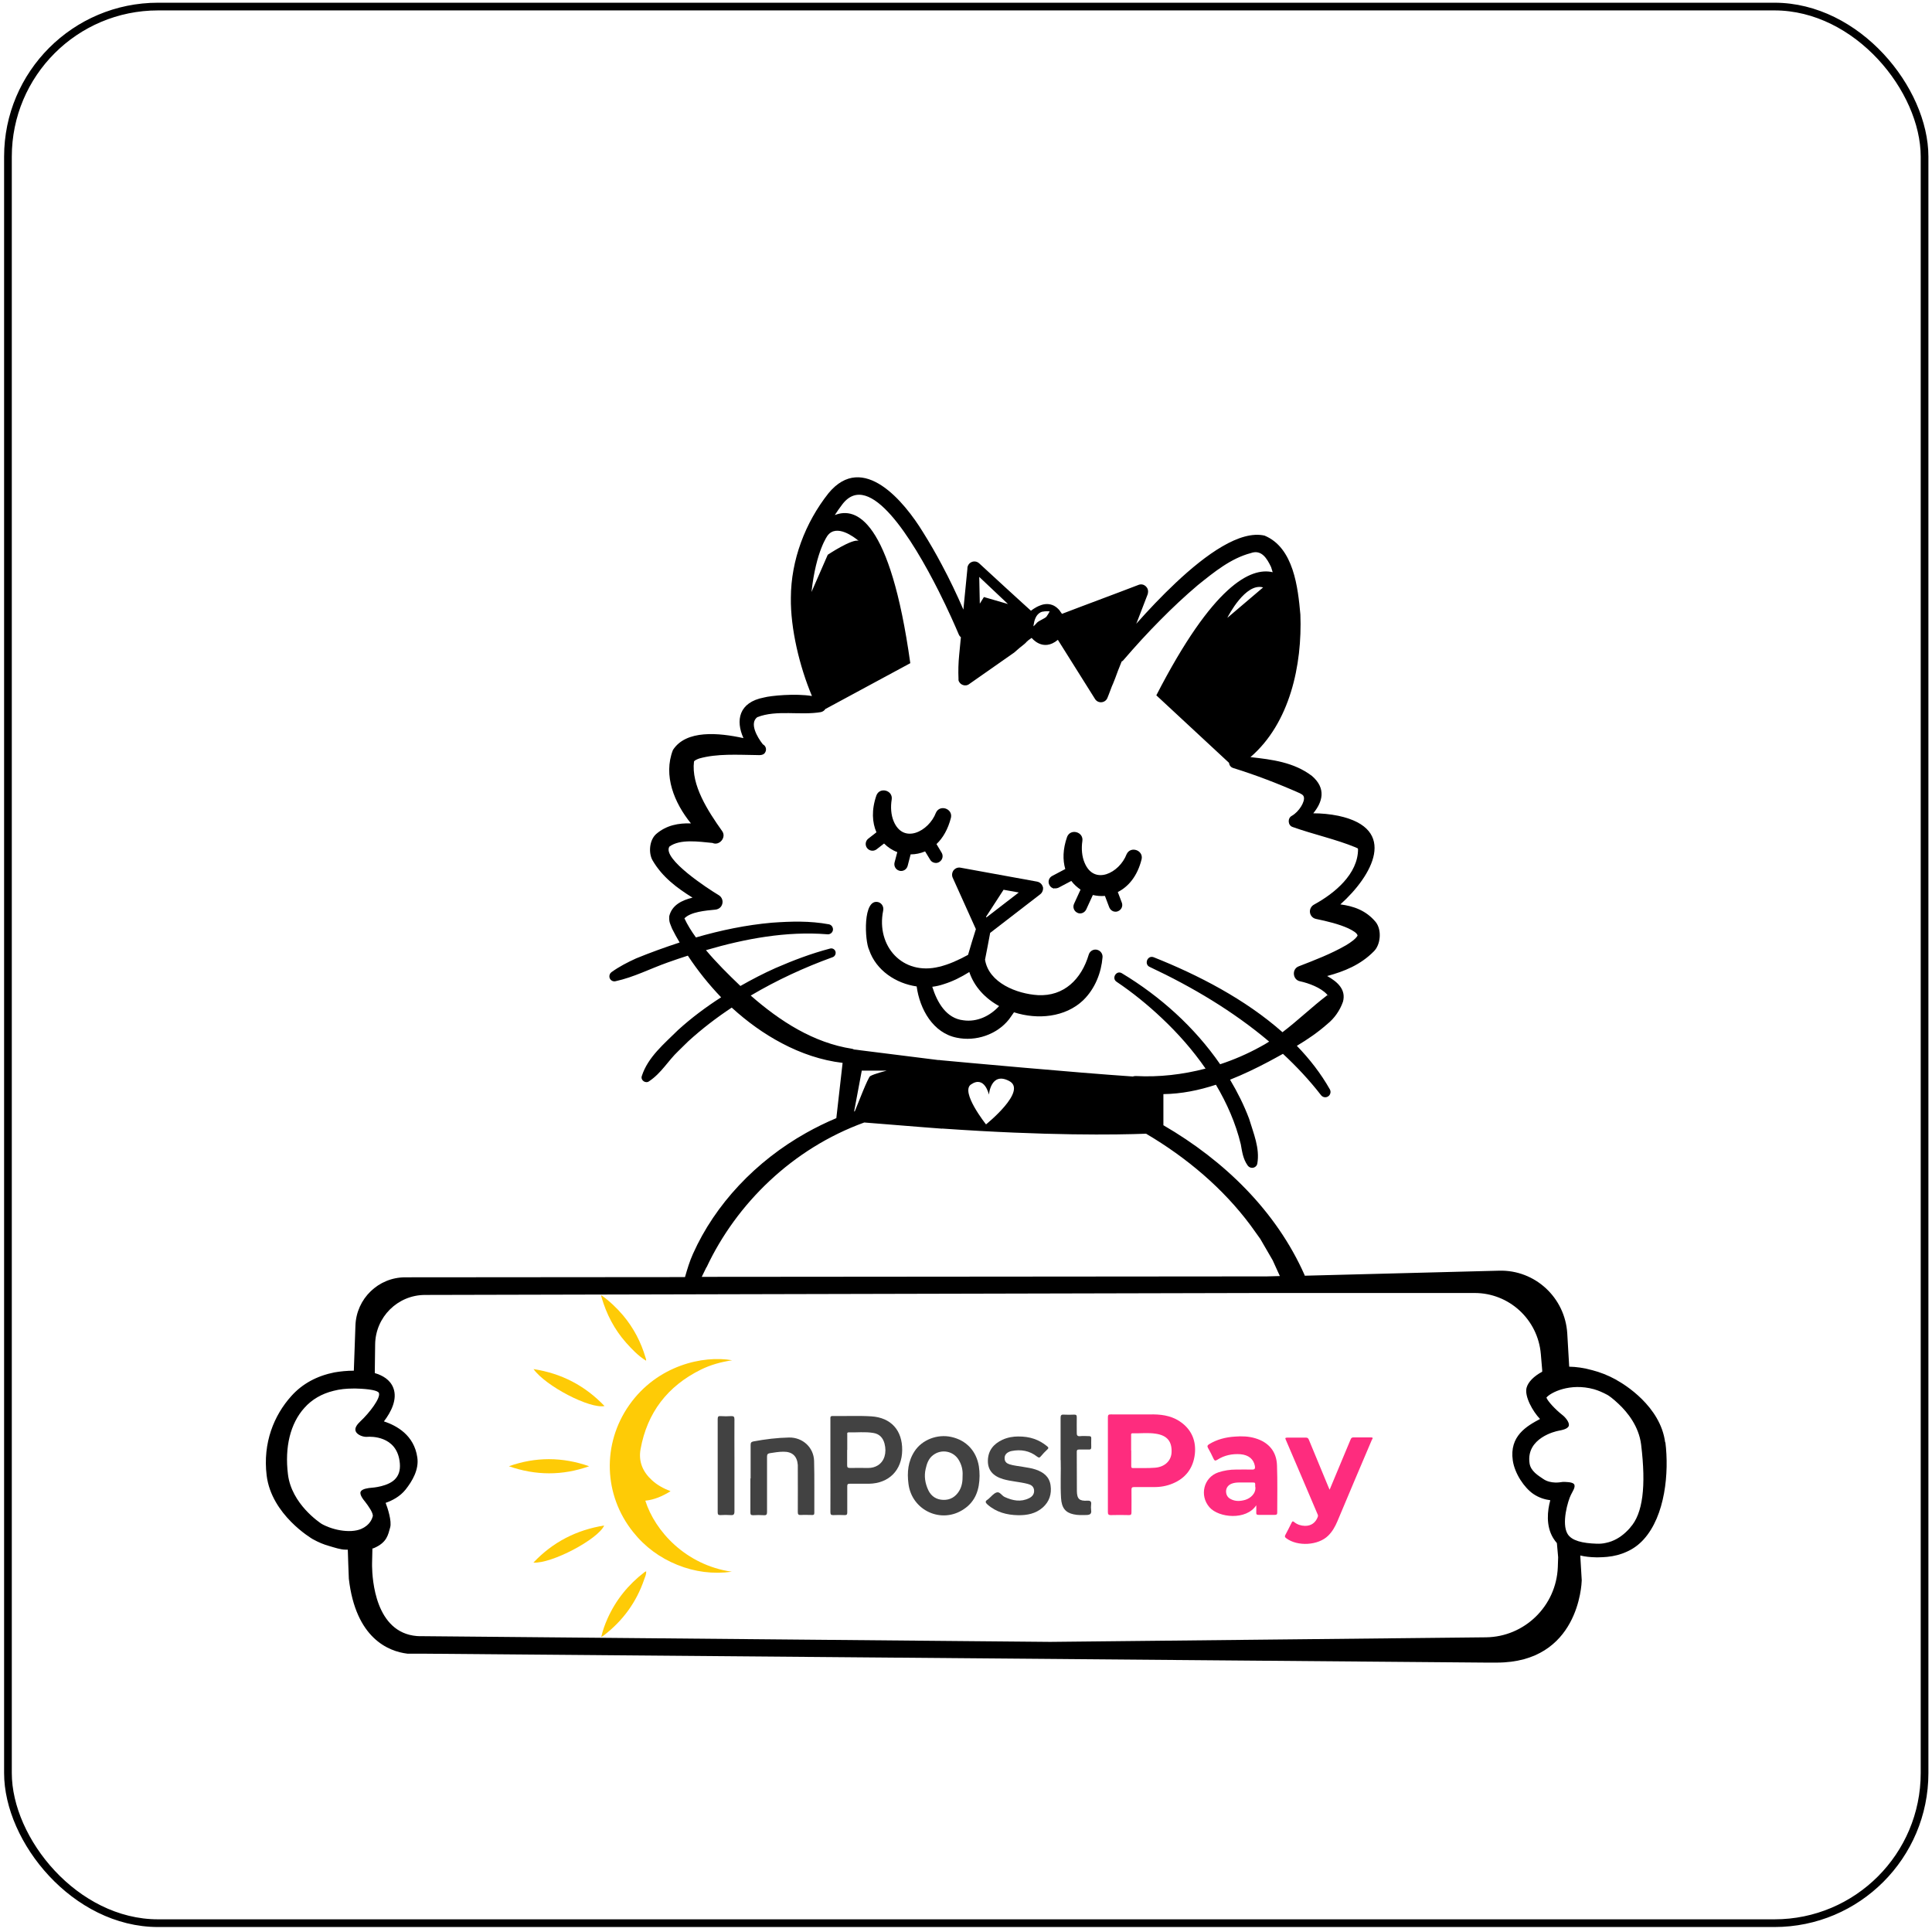 <?xml version="1.0" encoding="UTF-8"?> <svg xmlns="http://www.w3.org/2000/svg" width="251" height="251" viewBox="0 0 251 251" fill="none"><rect x="1.033" y="0.853" width="249" height="249" rx="19.5" stroke="black"></rect><path d="M216.332 187.397C215.725 182.67 210.958 179.815 210.129 179.355C210.07 179.325 210.011 179.295 210.011 179.28C210.011 179.28 209.981 179.251 209.966 179.251C208.915 178.671 207.864 178.269 206.887 178.017C205.776 177.704 204.755 177.571 203.867 177.556L203.615 173.245C203.334 168.577 199.425 164.964 194.776 165.083L169.504 165.737C169.504 165.737 169.504 165.663 169.474 165.618C165.802 157.353 159.081 150.796 151.145 146.188V142.144C153.47 142.115 155.75 141.654 157.97 140.925C159.392 143.334 160.532 145.905 161.198 148.656C161.376 149.622 161.479 150.544 162.086 151.406C162.19 151.555 162.338 151.659 162.516 151.703C162.886 151.793 163.271 151.555 163.345 151.183C163.7 149.176 162.841 147.214 162.279 145.341C161.613 143.571 160.769 141.892 159.806 140.271C161.524 139.587 163.197 138.785 164.796 137.937C165.417 137.595 166.054 137.268 166.676 136.911C168.453 138.562 170.126 140.345 171.621 142.278C171.828 142.546 172.198 142.635 172.494 142.471C172.835 142.293 172.953 141.862 172.776 141.535C171.606 139.468 170.14 137.58 168.482 135.871C169.874 135.038 171.206 134.131 172.45 133.031C173.338 132.318 174.079 131.292 174.478 130.132C174.893 128.571 173.782 127.56 172.42 126.802C174.641 126.208 176.758 125.345 178.461 123.621C179.364 122.773 179.556 120.826 178.727 119.785C177.469 118.269 175.84 117.719 174.138 117.496C178.283 113.779 181.718 107.669 173.886 105.989C172.79 105.766 171.695 105.662 170.614 105.662C171.813 104.205 172.346 102.436 170.436 100.801C168.082 99.017 165.255 98.675 162.456 98.363C167.579 93.948 169.193 86.396 168.941 79.84C168.63 76.376 168.082 71.143 164.277 69.582C161.094 68.868 156.712 71.99 152.759 75.707C150.908 77.446 149.161 79.304 147.681 80.969C147.666 80.984 147.651 80.999 147.636 81.014V80.969L147.681 80.895L149.102 77.208C149.102 77.208 149.132 77.119 149.132 77.06C149.295 76.361 148.628 75.737 147.947 75.974L145.608 76.866L142.647 77.981L140.352 78.844L137.969 79.75C137.895 79.632 137.806 79.527 137.717 79.409V79.379C137.465 79.052 137.199 78.844 136.932 78.695C136.325 78.383 135.674 78.442 135.156 78.65C134.46 78.903 133.942 79.349 133.942 79.349L132.698 78.219L130.566 76.272L127.205 73.18C126.598 72.644 125.651 73.076 125.68 73.908L125.473 76.019L125.207 78.71L125.162 79.2C124.304 77.223 123.371 75.261 122.349 73.358C121.594 71.931 120.78 70.518 119.921 69.151C117.523 65.226 112.134 58.625 107.633 64.081C104.598 67.917 102.762 72.778 102.747 77.669C102.688 81.668 103.887 86.633 105.486 90.424C103.354 90.068 100.112 90.38 99.253 90.618C95.966 91.242 95.552 93.606 96.588 95.895C93.405 95.197 89.126 94.78 87.424 97.441C86.136 100.757 87.602 104.31 89.763 106.971C88.164 106.926 86.595 107.194 85.248 108.353C84.344 109.156 84.226 110.866 84.803 111.817C86.062 113.958 87.957 115.37 89.97 116.619C88.579 116.961 87.305 117.585 86.95 119.012C86.891 119.845 87.098 120.053 87.32 120.662C87.616 121.272 87.957 121.867 88.297 122.446C86.388 123.071 84.492 123.755 82.642 124.513C81.531 125.018 80.436 125.583 79.444 126.297C79.237 126.445 79.133 126.713 79.177 126.966C79.251 127.337 79.621 127.575 79.992 127.471C82.361 126.951 84.463 125.851 86.728 125.048C87.602 124.736 88.475 124.439 89.363 124.156C90.636 126.089 92.088 127.902 93.686 129.567C91.717 130.831 89.822 132.243 88.09 133.819C86.313 135.588 84.181 137.313 83.382 139.795C83.189 140.36 83.9 140.821 84.344 140.464C85.943 139.394 86.772 137.833 88.12 136.555L89.408 135.291C91.169 133.685 93.065 132.228 95.063 130.905C97.032 132.704 99.209 134.295 101.592 135.544C104.035 136.837 106.7 137.759 109.469 138.086L108.654 145.266C107.307 145.831 106.004 146.47 104.731 147.184C98.187 150.856 92.902 156.461 90.029 162.898C89.585 163.879 89.289 164.89 88.993 165.916L52.647 165.945C49.152 165.945 46.295 168.725 46.177 172.219L45.969 178.076H45.94C45.081 178.076 44.222 178.165 43.438 178.299C41.202 178.745 39.292 179.756 37.856 181.362C35.591 183.874 34.125 187.457 34.643 191.694C35.28 196.793 40.432 199.84 40.625 199.959C40.654 199.959 40.654 199.974 40.684 199.989C41.409 200.39 42.076 200.658 42.712 200.836C43.467 201.059 44.267 201.327 44.889 201.327H45.185L45.244 203.141L45.318 205.058V205.088C46.206 212.834 50.455 214.543 52.928 214.84H54.749L193.044 216H194.45C205.095 216 205.48 205.817 205.495 205.311L205.303 202.085C205.91 202.234 206.591 202.308 207.331 202.323H207.671C208.056 202.323 208.441 202.293 208.797 202.264C209.729 202.174 210.573 201.951 211.343 201.595C212.187 201.223 212.927 200.673 213.534 200.004C216.347 196.912 216.851 191.307 216.362 187.382L216.332 187.397ZM172.494 129.404C172.494 129.404 172.494 129.359 172.494 129.315C172.539 129.389 172.568 129.463 172.494 129.404ZM159.451 80.271C159.569 80.018 161.82 75.662 164.1 76.316L159.451 80.271ZM135.437 79.468H135.452C135.822 79.379 136.281 79.423 136.37 79.423C136.37 79.423 136.34 79.468 136.311 79.542C136.251 79.661 136.133 79.855 135.97 80.092C135.807 80.33 134.978 80.627 134.726 80.895C134.593 81.059 134.43 81.222 134.267 81.371C134.267 81.356 134.267 81.178 134.341 80.895C134.386 80.642 134.489 80.315 134.667 80.033C134.845 79.765 135.096 79.542 135.452 79.453L135.437 79.468ZM130.951 78.472L127.827 77.565L127.294 78.427L127.22 74.949L130.951 78.472ZM107.529 72.094L105.427 76.911C106.019 71.514 107.529 69.567 107.529 69.567C108.684 68.051 110.934 69.745 111.556 70.266C110.712 69.954 107.529 72.079 107.529 72.079V72.094ZM97.551 129.33C100.926 127.337 104.494 125.687 108.151 124.364C108.447 124.275 108.625 123.948 108.551 123.651C108.477 123.338 108.151 123.145 107.84 123.234C105.397 123.874 103.058 124.766 100.763 125.762C99.194 126.46 97.684 127.248 96.189 128.096C96.159 128.066 96.115 128.036 96.085 127.992C94.649 126.624 93.079 125.063 91.717 123.442C96.84 121.941 102.185 120.96 107.44 121.376C107.796 121.436 108.136 121.213 108.21 120.856C108.27 120.499 108.047 120.157 107.692 120.083C105.19 119.622 102.777 119.696 100.275 119.875C96.929 120.172 93.642 120.856 90.415 121.792C89.822 120.975 89.304 120.142 88.919 119.31C89.733 118.462 91.673 118.299 92.916 118.18C93.227 118.165 93.553 117.987 93.731 117.689C94.027 117.184 93.849 116.559 93.346 116.277C92.043 115.504 85.988 111.564 86.965 109.988C88.356 108.963 90.814 109.349 92.561 109.513C93.464 109.929 94.427 108.769 93.805 107.952C91.969 105.365 89.778 101.99 90.163 98.928C90.222 98.809 90.503 98.66 90.844 98.541C93.153 97.887 95.818 98.066 98.291 98.095C98.705 98.11 99.253 98.155 99.446 97.679C99.623 97.308 99.46 96.876 99.105 96.698C98.35 95.732 97.343 93.963 98.38 93.175C100.897 92.179 104.006 92.981 106.7 92.506H106.671C106.922 92.446 107.115 92.298 107.248 92.089H107.278L118.263 86.158C115.642 67.397 111.171 65.85 108.492 66.906C108.492 66.906 108.477 66.906 108.462 66.906C108.773 66.43 109.099 65.954 109.454 65.494C112.963 60.959 118.559 70.073 121.935 76.762C123.193 79.26 124.141 81.43 124.555 82.412C124.614 82.56 124.718 82.694 124.836 82.783L124.614 85.073C124.511 86.113 124.481 87.154 124.526 88.195V88.373C124.674 88.982 125.444 89.265 125.947 88.849L131.765 84.775L132.432 84.195L133.098 83.66L133.127 83.63C133.216 83.571 133.29 83.482 133.349 83.407C133.438 83.333 133.527 83.259 133.631 83.155C133.749 83.066 133.882 82.976 134.031 82.872C134.031 82.872 135.481 84.76 137.436 83.125L142.262 90.811C142.662 91.45 143.609 91.346 143.876 90.662L144.054 90.216L144.453 89.161L144.616 88.789L144.898 88.076L145.238 87.154L145.712 85.965V85.935H145.741C145.845 85.89 145.919 85.816 146.008 85.697C147.518 83.943 149.087 82.218 150.731 80.568C152.3 78.977 153.929 77.446 155.616 76.019C157.763 74.294 159.91 72.54 162.501 71.856C163.893 71.351 164.603 72.555 165.136 73.67C165.21 73.878 165.269 74.116 165.343 74.339C162.486 73.67 157.586 76.019 150.227 90.335L159.673 99.106C159.703 99.404 159.88 99.686 160.25 99.79C163.137 100.682 166.143 101.842 168.852 103.046C169.104 103.195 169.296 103.239 169.385 103.522C169.578 104.116 168.778 105.454 167.831 105.989C167.239 106.302 167.313 107.253 167.949 107.446C170.673 108.413 173.516 109.022 176.092 110.078L176.314 110.182C176.314 110.182 176.403 110.182 176.433 110.316C176.433 113.542 173.397 116.054 170.762 117.496C170.481 117.63 170.274 117.882 170.2 118.195C170.081 118.745 170.436 119.28 170.969 119.384C172.406 119.681 173.96 120.053 175.189 120.618C175.796 120.915 176.329 121.227 176.373 121.554C176.136 121.971 175.5 122.432 174.848 122.818C172.939 123.918 170.807 124.736 168.734 125.539C167.801 125.881 167.92 127.293 168.897 127.486C170.066 127.739 171.591 128.319 172.376 129.166C172.406 129.181 172.435 129.24 172.465 129.285C172.45 129.285 172.42 129.315 172.391 129.33C170.422 130.831 168.615 132.585 166.617 134.102C161.761 129.805 155.646 126.654 149.887 124.364C149.058 124.052 148.599 125.301 149.383 125.628C154.891 128.215 160.221 131.381 164.884 135.321C164.514 135.559 164.144 135.782 163.744 135.99C162.072 136.911 160.324 137.67 158.518 138.264C155.202 133.462 150.746 129.448 145.756 126.445C145.031 125.999 144.379 127.1 145.06 127.546C147.118 128.928 149.117 130.549 150.938 132.273C153.04 134.25 154.98 136.45 156.623 138.829C153.662 139.602 150.598 139.959 147.562 139.795C147.429 139.795 147.296 139.81 147.163 139.855C139.834 139.364 124.792 137.982 122.246 137.744L122.024 137.714C122.024 137.714 121.935 137.714 121.905 137.714C121.875 137.714 121.861 137.714 121.861 137.714L110.949 136.346C110.875 136.317 110.801 136.272 110.712 136.257C105.693 135.484 101.341 132.674 97.536 129.344L97.551 129.33ZM128.094 146.069C128.094 146.069 124.748 141.862 126.139 140.896C127.931 139.662 128.479 142.219 128.479 142.219C128.479 142.219 128.715 139.186 131.099 140.435C133.557 141.698 128.094 146.084 128.094 146.084V146.069ZM111.926 139.097H115.184C115.184 139.097 113.54 139.513 113.052 139.81C112.77 139.974 111.482 143.334 111.053 144.374C111.023 144.374 110.994 144.389 110.964 144.404L111.956 139.112L111.926 139.097ZM91.791 164.652C95.67 156.386 102.94 149.221 112.282 145.831L120.084 146.456L122.394 146.634V146.619C136.014 147.57 145.001 147.437 148.895 147.288C154.166 150.395 158.903 154.394 162.471 159.196L163.73 160.95C164.07 161.545 165.018 163.165 165.343 163.73C165.566 164.206 165.936 165.038 166.276 165.782L164.588 165.826L91.169 165.886C91.377 165.47 91.584 165.038 91.776 164.637L91.791 164.652ZM46.961 198.621C46.591 198.785 46.147 198.874 45.658 198.904C44.755 198.948 43.734 198.785 42.771 198.428C42.431 198.294 42.105 198.161 41.794 197.982C41.498 197.789 37.886 195.381 37.412 191.56C36.968 187.992 37.723 184.929 39.544 182.908C40.521 181.808 41.809 181.064 43.334 180.693C44.119 180.484 44.977 180.395 45.88 180.395H46.236C48.042 180.44 49.123 180.663 49.227 180.975C49.478 181.614 48.012 183.547 46.798 184.677C46.443 185.019 46.014 185.509 46.221 185.97C46.413 186.416 47.183 186.713 47.687 186.669C48.22 186.624 51.432 186.55 51.906 189.776C52.054 190.742 51.906 191.486 51.432 192.05C50.544 193.151 48.279 193.284 48.279 193.284C47.864 193.314 47.035 193.418 46.858 193.79C46.68 194.176 47.198 194.816 47.465 195.143C47.805 195.589 48.531 196.57 48.427 197.001C48.353 197.254 48.101 198.116 46.976 198.606L46.961 198.621ZM202.386 203.616C202.179 208.656 198.063 212.655 193.059 212.715L136.444 213.309L54.704 212.566C54.512 212.566 54.334 212.566 54.157 212.551C48.738 212.105 48.368 205.133 48.338 203.483V203.126L48.383 201.178C48.457 201.164 48.531 201.149 48.56 201.134C50.292 200.39 50.411 199.409 50.692 198.428C50.914 197.625 50.367 195.916 50.1 195.247C50.959 194.949 51.965 194.429 52.691 193.522C53.55 192.437 54.453 190.935 54.216 189.345C53.801 186.446 51.536 185.212 49.878 184.662C50.811 183.443 51.654 181.793 51.107 180.336C50.692 179.236 49.7 178.686 48.694 178.388V178.076L48.738 174.657C48.782 171.104 51.669 168.235 55.223 168.235L163.922 167.982H191.578C196.064 167.982 199.795 171.416 200.18 175.906L200.358 178.002V178.21C199.277 178.79 198.537 179.533 198.329 180.291C198.033 181.406 199.129 183.369 200.076 184.35C198.329 185.286 196.079 186.565 196.538 189.746C196.79 191.456 198.033 193.284 199.203 194.087C199.943 194.593 200.728 194.816 201.409 194.905C201.039 196.258 200.817 198.205 201.779 199.811C201.927 200.049 202.09 200.272 202.268 200.48C202.268 200.48 202.268 200.48 202.282 200.495C202.282 200.495 202.282 200.495 202.268 200.495L202.43 202.308L202.386 203.631V203.616ZM211.802 198.458C211.61 198.681 211.402 198.889 211.18 199.097C210.514 199.707 209.67 200.242 208.619 200.45C208.249 200.539 207.864 200.569 207.435 200.554C205.584 200.495 204.192 200.167 203.659 199.29C202.83 197.923 203.704 194.964 204.089 194.206C204.281 193.79 204.755 193.165 204.488 192.809C204.266 192.526 203.393 192.526 203.037 192.526C202.963 192.526 202.875 192.541 202.815 192.556C202.786 192.556 201.468 192.824 200.491 192.14C199.884 191.723 198.862 191.144 198.714 190.103C198.241 186.818 202.12 185.94 202.475 185.881C202.919 185.792 203.704 185.658 203.822 185.212C203.911 184.766 203.348 184.112 202.978 183.829C202.031 183.086 201.068 182.031 200.905 181.57C201.438 180.916 203.97 179.622 207.079 180.484C207.657 180.648 208.234 180.901 208.841 181.228C208.959 181.287 209.567 181.704 210.292 182.402C211.447 183.487 212.912 185.301 213.209 187.665C213.875 193.121 213.431 196.659 211.787 198.458H211.802Z" fill="black"></path><path d="M136.961 115.399C137.139 115.444 137.346 115.399 137.523 115.325L139.182 114.448C139.522 114.909 139.937 115.266 140.381 115.578L139.537 117.421C139.33 117.867 139.537 118.387 139.966 118.581C140.04 118.625 140.114 118.64 140.174 118.655C140.544 118.729 140.943 118.521 141.121 118.15L141.98 116.276C142.498 116.395 143.016 116.44 143.549 116.395L144.112 117.882C144.23 118.179 144.482 118.387 144.778 118.432C144.926 118.462 145.089 118.447 145.237 118.387C145.696 118.209 145.918 117.704 145.74 117.258L145.222 115.89C146.584 115.206 147.769 113.838 148.316 111.623C148.568 110.449 146.866 109.869 146.362 110.984C145.444 113.392 142.143 115.102 140.899 112.069C140.559 111.266 140.47 110.256 140.618 109.26C140.795 108.07 139.078 107.595 138.634 108.724C138.071 110.33 138.056 111.727 138.397 112.902L136.709 113.794C136.265 114.017 136.102 114.552 136.339 114.983C136.457 115.236 136.709 115.399 136.961 115.444V115.399Z" fill="black"></path><path d="M126.789 120.692C126.433 121.807 126.093 122.922 125.767 124.052C124.538 124.721 123.28 125.301 122.021 125.598C117.269 126.787 113.805 122.922 114.737 118.314C114.841 117.853 114.604 117.377 114.145 117.214C112.057 116.604 112.339 122.268 112.916 123.413C113.819 126.074 116.395 127.769 119.09 128.155C119.49 131.099 121.207 134.206 124.301 134.815C126.774 135.336 129.513 134.414 131.082 132.437C131.245 132.199 131.497 131.872 131.734 131.515C134.828 132.511 138.396 132.154 140.706 129.969C142.304 128.423 143.074 126.327 143.237 124.379C143.282 123.963 143.015 123.547 142.601 123.413C142.112 123.249 141.594 123.532 141.446 124.022C140.498 127.219 138.218 129.463 134.843 129.285C132.119 129.121 128.447 127.694 127.973 124.676C128.195 123.517 128.432 122.357 128.639 121.198L135.154 116.173C135.435 115.95 135.568 115.563 135.494 115.221H135.479C135.39 114.88 135.109 114.612 134.739 114.538L124.775 112.724C124.435 112.664 124.109 112.798 123.887 113.066C123.68 113.348 123.635 113.705 123.768 114.017L126.789 120.722V120.692ZM130.372 115.593L132.355 115.95L128.151 119.191L128.106 119.102L130.372 115.608V115.593ZM129.809 130.697C128.639 131.991 126.937 132.808 125.175 132.556C122.939 132.318 121.755 130.236 121.118 128.2C121.636 128.14 122.125 128.021 122.614 127.858C123.813 127.486 124.908 126.921 125.93 126.282C126.567 128.2 128.003 129.716 129.809 130.712V130.697Z" fill="black"></path><path d="M113.346 110.523C113.524 110.523 113.716 110.464 113.879 110.345L114.856 109.587C115.345 110.077 115.922 110.464 116.574 110.702L116.218 112.054C116.1 112.53 116.381 113.006 116.855 113.125C116.929 113.154 117.003 113.154 117.077 113.154C117.462 113.154 117.817 112.887 117.921 112.485L118.306 110.999C118.943 110.999 119.579 110.865 120.186 110.612L120.838 111.683C121.001 111.965 121.297 112.114 121.593 112.114C121.741 112.114 121.904 112.069 122.037 111.98C122.451 111.727 122.585 111.192 122.333 110.776L121.667 109.661C122.496 108.873 123.162 107.743 123.547 106.227C123.799 105.052 122.096 104.473 121.593 105.588C120.675 108.011 117.358 109.72 116.1 106.688C115.759 105.87 115.685 104.859 115.848 103.863C116.026 102.674 114.309 102.198 113.864 103.328C113.198 105.246 113.317 106.866 113.864 108.13L112.813 108.947C112.428 109.245 112.354 109.795 112.65 110.181C112.828 110.404 113.08 110.523 113.346 110.523Z" fill="black"></path><path d="M87.096 193.745C86.06 194.385 85.009 194.845 83.839 194.964C85.083 198.904 89.08 203.334 95.076 204.196C92.633 204.523 90.279 204.226 87.999 203.304C85.719 202.383 83.795 200.97 82.255 199.038C78.406 194.236 78.198 187.591 81.751 182.536C85.394 177.363 91.375 176.054 95.121 176.723C93.655 176.946 92.308 177.318 91.049 177.942C86.726 180.083 84.076 183.517 83.217 188.289C82.936 189.895 83.513 191.233 84.713 192.318C85.394 192.942 86.193 193.374 87.111 193.73L87.096 193.745Z" fill="#FECB06"></path><path d="M143.933 190.267C143.933 188.23 143.933 186.193 143.933 184.156C143.933 183.844 143.992 183.74 144.333 183.755C146.184 183.77 148.019 183.755 149.87 183.755C151.217 183.77 152.52 184.038 153.601 184.9C154.889 185.911 155.407 187.308 155.23 188.914C155.022 190.727 154.045 192.036 152.357 192.734C151.573 193.061 150.744 193.21 149.885 193.195C149.041 193.195 148.197 193.195 147.353 193.195C147.072 193.195 146.998 193.27 146.998 193.552C147.013 194.533 146.998 195.499 146.998 196.481C146.998 196.748 146.939 196.852 146.643 196.837C145.873 196.823 145.088 196.808 144.318 196.837C143.978 196.837 143.933 196.704 143.933 196.421C143.933 194.37 143.933 192.318 143.933 190.267ZM146.968 188.453C146.968 189.122 146.968 189.776 146.968 190.445C146.968 190.623 146.983 190.742 147.205 190.727C148.153 190.713 149.1 190.757 150.033 190.683C151.336 190.594 152.18 189.761 152.209 188.646C152.254 187.264 151.632 186.49 150.181 186.267C149.174 186.104 148.153 186.238 147.146 186.208C146.909 186.208 146.953 186.357 146.953 186.49C146.953 187.145 146.953 187.784 146.953 188.438L146.968 188.453Z" fill="#FE2C7E"></path><path d="M172.729 193.567C173.351 192.08 173.943 190.668 174.535 189.241C174.846 188.497 175.157 187.754 175.468 187.011C175.542 186.832 175.616 186.743 175.838 186.743C176.593 186.743 177.363 186.743 178.118 186.743C178.488 186.743 178.281 186.966 178.222 187.07C177.482 188.824 176.727 190.579 175.986 192.333C175.231 194.102 174.491 195.871 173.751 197.64C173.455 198.339 173.085 198.993 172.552 199.513C171.263 200.792 168.554 200.941 167.103 199.84C166.94 199.722 166.881 199.617 166.985 199.424C167.266 198.889 167.547 198.354 167.814 197.804C167.918 197.581 168.006 197.64 168.154 197.759C168.554 198.071 169.013 198.22 169.531 198.235C170.331 198.25 170.923 197.833 171.204 197.06C171.278 196.867 171.175 196.733 171.115 196.585C169.813 193.507 168.495 190.43 167.177 187.353C167.133 187.249 167.088 187.145 167.044 187.041C166.94 186.847 166.985 186.773 167.222 186.773C168.036 186.773 168.85 186.773 169.679 186.773C169.946 186.773 170.005 186.951 170.079 187.13C170.908 189.122 171.722 191.114 172.552 193.106C172.611 193.24 172.67 193.374 172.759 193.582L172.729 193.567Z" fill="#FE2C7E"></path><path d="M163.21 195.559C161.922 197.536 158.339 197.209 157.125 195.812C155.807 194.295 156.37 191.946 158.265 191.292C159.02 191.04 159.79 190.921 160.589 190.921C161.285 190.921 161.966 190.906 162.662 190.921C163.047 190.936 163.076 190.757 163.032 190.46C162.869 189.568 162.218 189.018 161.152 188.929C160.086 188.854 159.064 189.062 158.161 189.642C157.865 189.835 157.776 189.761 157.643 189.479C157.436 189.018 157.199 188.572 156.947 188.126C156.814 187.888 156.858 187.769 157.095 187.62C158.117 186.996 159.257 186.714 160.426 186.639C161.329 186.565 162.232 186.595 163.106 186.862C164.823 187.383 165.845 188.572 165.904 190.371C165.978 192.422 165.934 194.474 165.934 196.525C165.934 196.763 165.83 196.808 165.623 196.808C164.912 196.808 164.216 196.808 163.506 196.808C163.254 196.808 163.195 196.719 163.21 196.481C163.224 196.198 163.21 195.916 163.21 195.544V195.559ZM163.076 193.18C163.076 192.526 163.121 192.615 162.529 192.601C162.025 192.601 161.522 192.601 161.018 192.601C160.693 192.601 160.367 192.63 160.071 192.734C159.597 192.898 159.301 193.255 159.286 193.73C159.286 194.191 159.479 194.548 159.893 194.756C160.5 195.083 161.137 195.039 161.773 194.86C162.469 194.652 163.195 194.013 163.091 193.166L163.076 193.18Z" fill="#FE2C7E"></path><path d="M107.883 190.371C107.883 188.364 107.883 186.357 107.883 184.35C107.883 184.157 107.838 183.963 108.164 183.963C109.837 183.993 111.525 183.904 113.198 184.008C115.759 184.171 117.239 185.822 117.21 188.408C117.18 191.01 115.492 192.719 112.887 192.764C112.058 192.764 111.229 192.764 110.399 192.764C110.133 192.764 110.074 192.838 110.074 193.091C110.074 194.221 110.074 195.351 110.074 196.481C110.074 196.763 110 196.852 109.718 196.837C109.245 196.823 108.756 196.808 108.282 196.837C107.971 196.852 107.883 196.763 107.883 196.451C107.897 194.429 107.883 192.407 107.883 190.385V190.371ZM110.059 188.349C110.059 189.018 110.059 189.672 110.059 190.341C110.059 190.594 110.103 190.713 110.399 190.713C111.199 190.698 111.998 190.713 112.813 190.713C113.257 190.713 113.671 190.608 114.056 190.371C114.9 189.835 115.226 188.75 114.915 187.546C114.708 186.773 114.234 186.282 113.449 186.163C112.383 185.985 111.317 186.119 110.251 186.089C110.014 186.089 110.074 186.268 110.074 186.386C110.074 187.055 110.074 187.71 110.074 188.379L110.059 188.349Z" fill="#424242"></path><path d="M127.263 191.738C127.248 193.493 126.759 195.039 125.219 196.064C122.318 198.027 118.453 196.243 118.024 192.764C117.832 191.277 117.965 189.85 118.809 188.557C119.786 187.041 121.785 186.282 123.591 186.684C125.545 187.115 126.848 188.512 127.174 190.504C127.233 190.906 127.263 191.322 127.263 191.738ZM125.057 191.694C125.101 190.995 124.938 190.326 124.583 189.717C123.902 188.512 122.318 188.2 121.222 189.048C120.63 189.494 120.408 190.162 120.26 190.831C120.038 191.783 120.186 192.705 120.6 193.597C121 194.429 121.681 194.831 122.54 194.86C123.443 194.89 124.139 194.474 124.612 193.701C124.983 193.091 125.071 192.407 125.057 191.694Z" fill="#424242"></path><path d="M132.267 186.624C133.792 186.609 134.976 187.026 136.012 187.873C136.205 188.022 136.279 188.126 136.057 188.319C135.761 188.587 135.479 188.899 135.213 189.211C135.05 189.419 134.946 189.389 134.739 189.241C133.762 188.468 132.637 188.275 131.423 188.512C131.304 188.542 131.171 188.572 131.068 188.631C130.697 188.81 130.49 189.092 130.52 189.508C130.535 189.91 130.786 190.118 131.142 190.237C131.704 190.415 132.296 190.46 132.874 190.564C133.436 190.668 134.014 190.727 134.562 190.921C135.553 191.263 136.323 191.828 136.486 192.957C136.649 194.087 136.338 195.083 135.465 195.856C134.547 196.659 133.436 196.867 132.267 196.852C130.801 196.823 129.424 196.466 128.284 195.455C128.018 195.217 127.958 195.039 128.299 194.831C128.343 194.801 128.388 194.756 128.432 194.726C128.773 194.444 129.084 194.013 129.483 193.894C129.898 193.76 130.15 194.325 130.535 194.489C131.571 194.964 132.622 195.172 133.703 194.637C134.191 194.399 134.399 194.013 134.339 193.552C134.265 193.076 133.925 192.883 133.496 192.779C132.459 192.511 131.378 192.467 130.342 192.169C128.98 191.768 128.314 190.965 128.343 189.746C128.373 188.438 129.084 187.591 130.224 187.055C130.919 186.728 131.675 186.624 132.252 186.624H132.267Z" fill="#424242"></path><path d="M97.519 192.065C97.519 190.623 97.519 189.181 97.519 187.739C97.519 187.457 97.578 187.323 97.889 187.264C99.414 186.981 100.954 186.788 102.508 186.758C104.27 186.728 105.721 188.037 105.765 189.806C105.825 192.051 105.78 194.31 105.795 196.555C105.795 196.793 105.691 196.837 105.484 196.823C105.01 196.823 104.522 196.793 104.048 196.823C103.737 196.837 103.648 196.763 103.648 196.436C103.663 194.548 103.648 192.675 103.648 190.787C103.648 190.638 103.648 190.475 103.648 190.326C103.56 189.166 102.923 188.587 101.768 188.602C101.176 188.602 100.584 188.706 100.006 188.795C99.74 188.839 99.651 188.958 99.651 189.241C99.651 191.634 99.651 194.028 99.651 196.421C99.651 196.733 99.592 196.882 99.236 196.852C98.777 196.823 98.304 196.823 97.845 196.852C97.563 196.852 97.489 196.778 97.489 196.496C97.489 195.024 97.489 193.552 97.489 192.08L97.519 192.065Z" fill="#424242"></path><path d="M137.789 189.687C137.789 187.65 137.789 185.94 137.789 184.216C137.789 183.904 137.848 183.755 138.204 183.785C138.648 183.815 139.107 183.8 139.551 183.785C139.803 183.785 139.891 183.844 139.891 184.112C139.877 184.781 139.891 185.45 139.891 186.104C139.877 186.461 139.951 186.624 140.35 186.58C140.72 186.535 141.105 186.58 141.49 186.58C141.712 186.58 141.786 186.654 141.772 186.877C141.772 187.264 141.757 187.635 141.772 188.022C141.772 188.274 141.668 188.334 141.446 188.319C141.017 188.319 140.602 188.319 140.173 188.319C139.951 188.319 139.891 188.393 139.891 188.616C139.891 190.311 139.891 192.021 139.906 193.716C139.921 194.741 140.232 195.024 141.268 194.964C141.698 194.949 141.801 195.083 141.757 195.47C141.727 195.708 141.727 195.96 141.757 196.183C141.831 196.644 141.638 196.808 141.194 196.823C140.617 196.837 140.039 196.867 139.462 196.733C138.411 196.51 137.922 195.886 137.848 194.622C137.745 192.868 137.848 191.114 137.804 189.687H137.789Z" fill="#424242"></path><path d="M93.24 190.43C93.24 188.408 93.24 186.386 93.24 184.365C93.24 184.038 93.329 183.948 93.64 183.978C94.084 184.008 94.543 184.008 94.987 183.978C95.313 183.963 95.417 184.052 95.417 184.394C95.402 186.059 95.417 187.739 95.417 189.404C95.417 191.723 95.417 194.043 95.417 196.362C95.417 196.763 95.298 196.867 94.913 196.837C94.484 196.808 94.04 196.808 93.61 196.837C93.314 196.852 93.24 196.748 93.24 196.466C93.24 194.459 93.24 192.452 93.24 190.445V190.43Z" fill="#424242"></path><path d="M66.117 190.49C69.582 189.256 73.061 189.271 76.54 190.49C73.076 191.723 69.596 191.709 66.117 190.49Z" fill="#FECB06"></path><path d="M83.943 204.137C83.987 204.523 83.809 204.85 83.691 205.192C82.684 208.151 80.922 210.559 78.45 212.462C78.361 212.536 78.272 212.581 78.109 212.685C78.302 211.823 78.583 211.065 78.909 210.321C79.99 207.883 81.618 205.876 83.721 204.256C83.78 204.211 83.869 204.181 83.943 204.137Z" fill="#FECB06"></path><path d="M69.315 177.868C72.972 178.433 76.007 180.024 78.539 182.67C76.629 183.056 70.899 180.083 69.315 177.868Z" fill="#FECB06"></path><path d="M69.3 203.007C71.832 200.331 74.897 198.77 78.494 198.19C77.695 199.989 71.625 203.185 69.3 203.007Z" fill="#FECB06"></path><path d="M83.943 176.783C82.921 176.158 82.107 175.296 81.322 174.419C79.812 172.709 78.79 170.732 78.154 168.547C78.139 168.487 78.124 168.443 78.109 168.383C78.109 168.354 78.109 168.339 78.139 168.279C79.19 169.037 80.123 169.915 80.952 170.896C82.314 172.516 83.276 174.36 83.869 176.381C83.913 176.515 83.972 176.649 83.928 176.798L83.943 176.783Z" fill="#FECB06"></path><path d="M83.943 176.798C83.943 176.798 83.973 176.813 83.987 176.828H83.973C83.973 176.828 83.973 176.813 83.958 176.798H83.943Z" fill="#FECB06"></path><path d="M83.943 204.139C83.943 204.139 83.974 204.108 83.989 204.077V204.108C83.989 204.108 83.958 204.108 83.943 204.108V204.139Z" fill="#FECB06"></path></svg> 